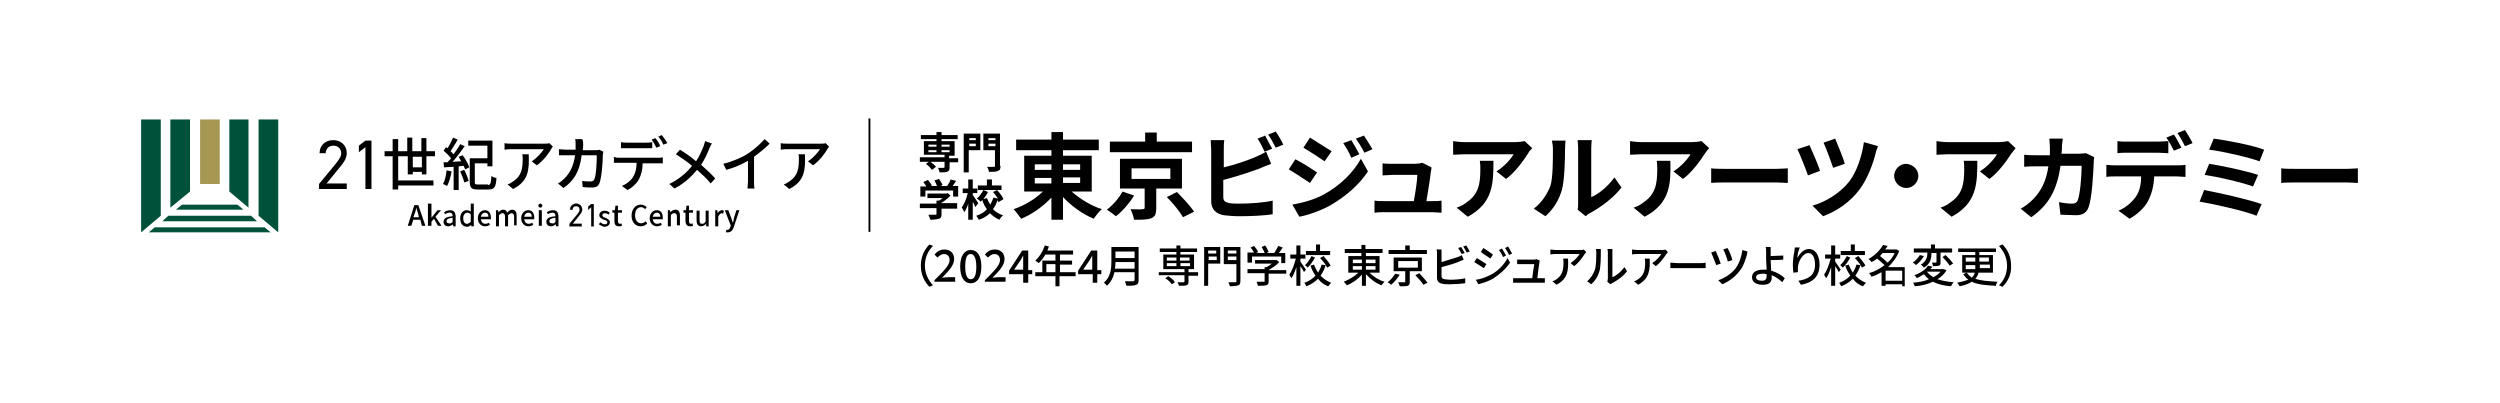<?xml version="1.0" encoding="utf-8"?>
<!-- Generator: Adobe Illustrator 27.0.0, SVG Export Plug-In . SVG Version: 6.00 Build 0)  -->
<svg version="1.1" id="_レイヤー_1" xmlns="http://www.w3.org/2000/svg" xmlns:xlink="http://www.w3.org/1999/xlink" x="0px"
	 y="0px" viewBox="0 0 496 80" style="enable-background:new 0 0 496 80;" xml:space="preserve">
<style type="text/css">
	.st0{clip-path:url(#SVGID_00000160908431379272731000000007330842847159867323_);}
	
		.st1{clip-path:url(#SVGID_00000160908431379272731000000007330842847159867323_);fill:none;stroke:#000000;stroke-width:0.371;stroke-miterlimit:10;}
	
		.st2{clip-path:url(#SVGID_00000160908431379272731000000007330842847159867323_);fill:none;stroke:#000000;stroke-width:4.226952e-02;stroke-miterlimit:10;}
	.st3{clip-path:url(#SVGID_00000160908431379272731000000007330842847159867323_);fill:#005139;}
	.st4{clip-path:url(#SVGID_00000160908431379272731000000007330842847159867323_);fill:#A69753;}
</style>
<g>
	<g>
		<defs>
			<rect id="SVGID_1_" x="19.3" y="15" width="457.3" height="50.1"/>
		</defs>
		<clipPath id="SVGID_00000018940111458270928720000004196202067564963004_">
			<use xlink:href="#SVGID_1_"  style="overflow:visible;"/>
		</clipPath>
		<path style="clip-path:url(#SVGID_00000018940111458270928720000004196202067564963004_);" d="M190.2,32.2h-1.8v1
			c0,0.5-0.1,0.7-0.5,0.9c-0.4,0.1-0.9,0.1-1.5,0.1c0-0.3-0.2-0.6-0.3-0.9c0.5,0,1,0,1.1,0c0.1,0,0.2,0,0.2-0.2v-1h-2.8
			c0.4,0.3,0.9,0.7,1.1,1l-0.8,0.6c-0.2-0.3-0.8-0.9-1.2-1.2l0.6-0.4h-1.8v-0.9h4.9v-0.5h-4.1V28h2.5v-0.4h-3.1v-0.8h3.1v-0.6h1v0.6
			h3.2v0.8h-3.2V28h2.6v2.9h-1.1v0.5h1.8V32.2z M184.2,29.1h1.6v-0.4h-1.6V29.1z M184.2,30.2h1.6v-0.4h-1.6V30.2z M186.8,29.1h1.6
			v-0.4h-1.6V29.1z M188.4,29.8h-1.6v0.4h1.6V29.8z"/>
		<path style="clip-path:url(#SVGID_00000018940111458270928720000004196202067564963004_);" d="M194.5,29.8h-2.3v4.4h-1v-7.7h3.3
			V29.8z M192.3,27.8h1.3v-0.4h-1.3V27.8z M193.6,28.5h-1.3V29h1.3V28.5z M198.5,32.9c0,0.6-0.1,0.9-0.5,1c-0.4,0.2-0.9,0.2-1.8,0.2
			c0-0.3-0.2-0.8-0.4-1c0.5,0,1.2,0,1.4,0c0.2,0,0.2-0.1,0.2-0.2v-3.1h-2.3v-3.3h3.3V32.9z M196.1,27.8h1.4v-0.4h-1.4V27.8z
			 M197.5,28.5h-1.4V29h1.4V28.5z"/>
		<path style="clip-path:url(#SVGID_00000018940111458270928720000004196202067564963004_);" d="M190.1,41.4h-3.3v1.1
			c0,0.5-0.1,0.8-0.5,0.9c-0.4,0.1-0.9,0.2-1.7,0.2c-0.1-0.3-0.3-0.7-0.4-1c0.5,0,1.2,0,1.4,0c0.2,0,0.2,0,0.2-0.2v-1.1h-3.3v-0.9
			h3.3v-0.6h0.5c0.2-0.1,0.5-0.3,0.7-0.5H184v-0.9h3.8l0.2-0.1l0.6,0.5c-0.5,0.5-1.2,1.1-1.9,1.5h3.2V41.4z M183.6,39h-1V37h1.2
			c-0.2-0.3-0.4-0.6-0.6-0.9l0.9-0.4c0.3,0.3,0.6,0.8,0.8,1.1l-0.3,0.1h1.3c-0.1-0.3-0.3-0.7-0.5-1.1l0.9-0.3
			c0.3,0.4,0.6,0.9,0.7,1.2l-0.4,0.2h1.3c0.3-0.4,0.6-0.9,0.7-1.3l1.1,0.3c-0.2,0.3-0.5,0.7-0.7,1h1.1V39h-1v-1.2h-5.5V39z"/>
		<path style="clip-path:url(#SVGID_00000018940111458270928720000004196202067564963004_);" d="M193.5,41.1
			c-0.1-0.3-0.3-0.7-0.5-1.1v3.6h-0.9v-3.2c-0.2,0.7-0.5,1.3-0.8,1.7c-0.1-0.3-0.3-0.7-0.5-0.9c0.5-0.7,1-1.9,1.2-2.9h-1v-0.9h1.1
			v-1.8h0.9v1.8h0.9v0.9H193v0.4c0.2,0.3,0.9,1.3,1.1,1.6L193.5,41.1z M198.1,40.1c-0.1-0.1-0.1-0.2-0.2-0.4
			c-0.2,0.7-0.5,1.3-0.9,1.8c0.5,0.5,1.2,1,2,1.2c-0.2,0.2-0.6,0.6-0.7,0.9c-0.7-0.3-1.4-0.8-1.9-1.3c-0.6,0.6-1.3,1-2.2,1.3
			c-0.1-0.2-0.4-0.6-0.5-0.8c0.9-0.3,1.6-0.7,2.1-1.3c-0.4-0.5-0.7-1.1-0.9-1.8c-0.1,0.1-0.2,0.2-0.4,0.3c-0.1-0.2-0.5-0.5-0.7-0.6
			c0.5-0.4,1-1.1,1.3-1.7l0.9,0.4c-0.2,0.5-0.6,1-0.9,1.4l0.7-0.2c0.2,0.5,0.4,0.9,0.7,1.3c0.2-0.4,0.4-0.9,0.6-1.4l0.9,0.2
			c-0.3-0.4-0.6-0.9-1-1.3l0.8-0.4c0.5,0.5,1.1,1.3,1.3,1.8L198.1,40.1z M198.8,37.7H194v-0.9h1.8v-1.2h1v1.2h1.9V37.7z"/>
		<path style="clip-path:url(#SVGID_00000018940111458270928720000004196202067564963004_);" d="M212.6,38c1.6,1.4,3.8,2.8,6,3.5
			c-0.5,0.4-1.2,1.3-1.6,1.9c-2.2-0.9-4.4-2.5-6.1-4.3v4.5h-2.3v-4.4c-1.7,1.8-3.8,3.3-6,4.2c-0.4-0.5-1-1.4-1.5-1.9
			c2.1-0.7,4.3-2,5.8-3.5h-3.7v-7.1h5.4v-1.1h-7v-2.1h7v-1.5h2.3v1.5h7.1v2.1h-7.1v1.1h5.7V38H212.6z M205.3,33.7h3.3v-1.1h-3.3
			V33.7z M205.3,36.4h3.3v-1.1h-3.3V36.4z M210.9,33.7h3.4v-1.1h-3.4V33.7z M214.3,35.2h-3.4v1.1h3.4V35.2z"/>
		<path style="clip-path:url(#SVGID_00000018940111458270928720000004196202067564963004_);" d="M225,38.8c-0.9,1.5-2.3,3.1-3.6,4.1
			c-0.5-0.4-1.3-1-1.8-1.3c1.2-0.9,2.5-2.4,3.1-3.6L225,38.8z M236.5,30.2h-16.3v-2.1h7v-1.8h2.3v1.8h7V30.2z M229.4,37.4v3.9
			c0,1.1-0.2,1.7-1,2c-0.8,0.3-1.9,0.3-3.4,0.3c-0.1-0.6-0.4-1.5-0.7-2.1c0.9,0,2.1,0.1,2.4,0c0.3,0,0.4-0.1,0.4-0.3v-3.8h-4.9v-5.9
			h12.3v5.9H229.4z M224.5,35.5h7.7v-2.1h-7.7V35.5z M233.5,38.1c1.1,1.1,2.7,2.8,3.4,3.9l-2.2,1.1c-0.6-1.1-2-2.8-3.2-4L233.5,38.1
			z"/>
		<path style="clip-path:url(#SVGID_00000018940111458270928720000004196202067564963004_);" d="M242.8,29.7v3.5
			c2.2-0.5,4.8-1.4,6.4-2.1c0.7-0.3,1.3-0.6,2-1l1,2.4c-0.7,0.3-1.6,0.6-2.2,0.9c-1.9,0.7-4.9,1.7-7.3,2.3v3.4c0,0.8,0.4,1,1.2,1.2
			c0.6,0.1,1.3,0.1,2.1,0.1c1.9,0,4.9-0.2,6.5-0.6v2.7c-1.7,0.3-4.6,0.4-6.6,0.4c-1.2,0-2.3-0.1-3.1-0.2c-1.6-0.3-2.5-1.2-2.5-2.8
			V29.7c0-0.4-0.1-1.4-0.1-1.9h2.7C242.8,28.3,242.8,29.2,242.8,29.7 M252.4,29.5l-1.5,0.6c-0.4-0.8-0.9-1.9-1.4-2.6l1.5-0.6
			C251.4,27.7,252,28.8,252.4,29.5 M254.6,28.7l-1.5,0.6c-0.4-0.8-1-1.9-1.5-2.6l1.5-0.6C253.6,26.8,254.3,28,254.6,28.7"/>
		<path style="clip-path:url(#SVGID_00000018940111458270928720000004196202067564963004_);" d="M261.3,34.2l-1.4,2.1
			c-1.1-0.7-3-2-4.2-2.7l1.3-2C258.4,32.3,260.4,33.6,261.3,34.2 M262.8,38.5c3.2-1.8,5.7-4.3,7.2-7l1.4,2.5
			c-1.7,2.6-4.3,4.9-7.4,6.7c-1.9,1.1-4.6,2-6.2,2.3l-1.4-2.4C258.6,40.2,260.8,39.6,262.8,38.5 M264.2,30l-1.4,2
			c-1-0.7-3-2-4.2-2.7l1.3-2C261.2,28.1,263.2,29.4,264.2,30 M269.7,30.6l-1.6,0.7c-0.5-1.2-1-2-1.6-2.9l1.6-0.6
			C268.5,28.5,269.3,29.8,269.7,30.6 M272.3,29.6l-1.6,0.7c-0.6-1.2-1.1-1.9-1.7-2.8l1.6-0.6C271.1,27.6,271.8,28.8,272.3,29.6"/>
		<path style="clip-path:url(#SVGID_00000018940111458270928720000004196202067564963004_);" d="M283.9,33.9c-0.1,1.1-0.6,4.3-0.9,6
			h1.2c0.5,0,1.3,0,1.8-0.1v2.4c-0.4,0-1.3-0.1-1.8-0.1h-9.7c-0.7,0-1.1,0-1.8,0.1v-2.4c0.5,0.1,1.2,0.1,1.8,0.1h6
			c0.3-1.6,0.7-4.2,0.7-5.2h-5c-0.6,0-1.3,0.1-1.9,0.1v-2.4c0.5,0.1,1.3,0.1,1.8,0.1h4.7c0.4,0,1.1-0.1,1.4-0.2l1.8,0.9
			C284,33.4,284,33.7,283.9,33.9"/>
		<path style="clip-path:url(#SVGID_00000018940111458270928720000004196202067564963004_);" d="M303.2,30.4
			c-0.9,1.4-2.6,3.8-4.4,5.1l-1.9-1.5c1.5-0.9,2.9-2.5,3.4-3.4h-9.7c-0.8,0-1.4,0.1-2.3,0.1V28c0.7,0.1,1.5,0.2,2.3,0.2h10
			c0.5,0,1.5-0.1,1.9-0.2l1.5,1.4C303.7,29.7,303.3,30.1,303.2,30.4 M291.2,43l-2.2-1.8c0.6-0.2,1.3-0.5,1.9-1
			c2.4-1.6,2.8-3.6,2.8-6.6c0-0.6,0-1.1-0.1-1.7h2.7C296.3,36.5,296.2,40.3,291.2,43"/>
		<path style="clip-path:url(#SVGID_00000018940111458270928720000004196202067564963004_);" d="M307.6,36.9
			c0.5-1.6,0.5-5.1,0.5-7.3c0-0.7-0.1-1.2-0.2-1.7h2.7c0,0.1-0.1,0.9-0.1,1.7c0,2.2-0.1,6.1-0.6,8c-0.6,2.1-1.7,3.9-3.3,5.3
			l-2.3-1.5C306,40.1,307,38.4,307.6,36.9 M313.1,40.2V29.4c0-0.8-0.1-1.5-0.1-1.6h2.8c0,0.1-0.1,0.8-0.1,1.6v9.7
			c1.5-0.6,3.3-2.1,4.6-3.9l1.4,2c-1.5,2-4.2,4-6.3,5.1c-0.4,0.2-0.6,0.4-0.8,0.6l-1.6-1.3C313.1,41.2,313.1,40.7,313.1,40.2"/>
		<path style="clip-path:url(#SVGID_00000018940111458270928720000004196202067564963004_);" d="M338.3,30.4
			c-0.9,1.4-2.6,3.8-4.4,5.1l-1.9-1.5c1.5-0.9,2.9-2.5,3.4-3.4h-9.7c-0.8,0-1.4,0.1-2.3,0.1V28c0.7,0.1,1.5,0.2,2.3,0.2h10
			c0.5,0,1.5-0.1,1.9-0.2l1.5,1.4C338.8,29.7,338.5,30.1,338.3,30.4 M326.3,43l-2.2-1.8c0.6-0.2,1.3-0.5,1.9-1
			c2.4-1.6,2.8-3.6,2.8-6.6c0-0.6,0-1.1-0.1-1.7h2.7C331.5,36.5,331.4,40.3,326.3,43"/>
		<path style="clip-path:url(#SVGID_00000018940111458270928720000004196202067564963004_);" d="M342.5,33.5h10
			c0.9,0,1.7-0.1,2.2-0.1v2.9c-0.4,0-1.4-0.1-2.2-0.1h-10c-1.1,0-2.3,0-3,0.1v-2.9C340.2,33.5,341.6,33.5,342.5,33.5"/>
		<path style="clip-path:url(#SVGID_00000018940111458270928720000004196202067564963004_);" d="M361.1,33.9l-2.4,0.9
			c-0.4-1.2-1.6-4.2-2.1-5.2l2.4-0.8C359.5,29.9,360.7,32.6,361.1,33.9 M372.1,30.5c-0.5,2-1.6,5-3.1,7c-1.9,2.6-4.6,4.4-7.3,5.4
			l-2.1-2.1c2.5-0.7,5.4-2.4,7.3-4.8c1.4-1.8,2.5-4.9,2.9-7.8l2.8,0.8C372.4,29.5,372.2,30,372.1,30.5 M366,32.5l-2.3,0.8
			c-0.4-1.2-1.4-3.9-1.9-5l2.3-0.8C364.5,28.5,365.7,31.3,366,32.5"/>
		<path style="clip-path:url(#SVGID_00000018940111458270928720000004196202067564963004_);" d="M380.6,34.9c0,1.3-1.1,2.4-2.4,2.4
			c-1.3,0-2.4-1.1-2.4-2.4c0-1.3,1.1-2.4,2.4-2.4C379.5,32.6,380.6,33.6,380.6,34.9"/>
		<path style="clip-path:url(#SVGID_00000018940111458270928720000004196202067564963004_);" d="M399.1,30.4
			c-0.9,1.4-2.6,3.8-4.4,5.1l-1.9-1.5c1.5-0.9,2.9-2.5,3.4-3.4h-9.7c-0.8,0-1.4,0.1-2.3,0.1V28c0.7,0.1,1.5,0.2,2.3,0.2h10
			c0.5,0,1.5-0.1,1.9-0.2l1.5,1.4C399.7,29.7,399.3,30.1,399.1,30.4 M387.2,43l-2.2-1.8c0.6-0.2,1.3-0.5,1.9-1
			c2.4-1.6,2.8-3.6,2.8-6.6c0-0.6,0-1.1-0.1-1.7h2.7C392.3,36.5,392.2,40.3,387.2,43"/>
		<path style="clip-path:url(#SVGID_00000018940111458270928720000004196202067564963004_);" d="M409.1,28.8c0,0.6,0,1.1-0.1,1.7
			h3.5c0.5,0,0.9-0.1,1.4-0.1l1.6,0.8c-0.1,0.3-0.1,0.8-0.1,1c-0.1,2-0.3,7.2-1.1,9.1c-0.4,0.9-1.1,1.4-2.4,1.4
			c-1.1,0-2.2-0.1-3.1-0.1l-0.3-2.5c0.9,0.2,1.9,0.3,2.6,0.3c0.6,0,0.9-0.2,1.1-0.6c0.5-1.2,0.8-4.9,0.8-6.9h-4.2
			c-0.7,4.9-2.4,7.8-5.8,10.2l-2.1-1.7c0.8-0.4,1.7-1.1,2.4-1.8c1.7-1.7,2.7-3.8,3.1-6.6H404c-0.6,0-1.6,0-2.4,0.1v-2.4
			c0.8,0.1,1.7,0.1,2.4,0.1h2.7c0-0.5,0-1.1,0-1.6c0-0.4-0.1-1.3-0.1-1.7h2.7C409.2,27.5,409.2,28.3,409.1,28.8"/>
		<path style="clip-path:url(#SVGID_00000018940111458270928720000004196202067564963004_);" d="M419.8,32.8h12.1
			c0.4,0,1.2,0,1.7-0.1v2.4c-0.5,0-1.2-0.1-1.7-0.1h-4.5c-0.1,1.9-0.5,3.5-1.2,4.8c-0.6,1.3-2.1,2.7-3.7,3.6l-2.2-1.6
			c1.3-0.5,2.6-1.6,3.4-2.7c0.8-1.1,1.1-2.5,1.1-4.1h-5.1c-0.5,0-1.3,0-1.8,0.1v-2.4C418.6,32.8,419.2,32.8,419.8,32.8 M422.1,28.1
			h6.1c0.6,0,1.4-0.1,2-0.1v2.4c-0.6,0-1.4-0.1-2-0.1h-6.1c-0.6,0-1.4,0-2,0.1V28C420.8,28.1,421.5,28.1,422.1,28.1 M432.8,29.3
			l-1.5,0.6c-0.4-0.8-1-1.9-1.5-2.6l1.5-0.6C431.8,27.4,432.4,28.6,432.8,29.3 M435,28.4l-1.5,0.6c-0.4-0.8-1-1.9-1.5-2.6l1.5-0.6
			C434,26.6,434.7,27.7,435,28.4"/>
		<path style="clip-path:url(#SVGID_00000018940111458270928720000004196202067564963004_);" d="M448.7,40.5l-1,2.3
			c-2.5-1-8.4-2.3-11.3-2.8l0.9-2.3C440.5,38.3,446.2,39.6,448.7,40.5 M448,34.7L447,37c-2.1-0.8-6.9-1.9-9.6-2.3l0.9-2.2
			C440.9,32.9,445.6,33.9,448,34.7 M449.2,29.7l-0.9,2.3c-2.2-0.8-7.4-2-10-2.3l0.9-2.2C441.5,27.8,446.9,28.8,449.2,29.7"/>
		<path style="clip-path:url(#SVGID_00000018940111458270928720000004196202067564963004_);" d="M455.6,33.5h10
			c0.9,0,1.7-0.1,2.2-0.1v2.9c-0.4,0-1.4-0.1-2.2-0.1h-10c-1.1,0-2.3,0-3,0.1v-2.9C453.2,33.5,454.6,33.5,455.6,33.5"/>
		
			<line style="clip-path:url(#SVGID_00000018940111458270928720000004196202067564963004_);fill:none;stroke:#000000;stroke-width:0.371;stroke-miterlimit:10;" x1="172.5" y1="23.5" x2="172.5" y2="46"/>
		<path style="clip-path:url(#SVGID_00000018940111458270928720000004196202067564963004_);" d="M68.9,37.5h-5.6v-1l3.3-4
			c0.6-0.8,1.1-1.4,1.1-2.1c0-1-0.8-1.5-1.5-1.5c-0.9,0-1.5,0.5-1.6,1.5h-1.2c0-1.6,1.2-2.6,2.7-2.6c1.5,0,2.7,1,2.7,2.6
			c0,1.1-0.8,2.1-1.4,2.8l-2.6,3.2h4V37.5z"/>
		<polygon style="clip-path:url(#SVGID_00000018940111458270928720000004196202067564963004_);" points="73.7,37.5 72.5,37.5 
			72.5,29.2 71.2,30.2 71.2,28.9 72.5,27.9 73.7,27.9 		"/>
		<path style="clip-path:url(#SVGID_00000018940111458270928720000004196202067564963004_);" d="M83.7,34.6v-0.5h-1.8v0.5h-1v-3.6
			H79v4.8h7v1h-7v0.8h-1.1v-6.6h-1.6v-1h1.6v-2.4H79v2.4h1.8v-2.7h1v2.7h1.8v-2.6h1v2.6h1.7v1h-1.7v3.6H83.7z M83.7,31.1h-1.8v2.1
			h1.8V31.1z"/>
		<path style="clip-path:url(#SVGID_00000018940111458270928720000004196202067564963004_);" d="M89.6,34c-0.2,1.1-0.5,2.2-0.9,2.9
			c-0.2-0.1-0.6-0.3-0.8-0.4c0.4-0.7,0.6-1.7,0.7-2.7L89.6,34z M91.8,30.8c0.5,0.7,1.1,1.7,1.3,2.4l-0.8,0.4
			c-0.1-0.2-0.2-0.4-0.3-0.7L91,33v4.7h-1v-4.6c-0.7,0-1.4,0.1-1.9,0.1L88,32.2l0.8,0c0.2-0.3,0.5-0.5,0.7-0.8
			c-0.4-0.5-0.9-1-1.5-1.5l0.5-0.7c0.1,0.1,0.2,0.1,0.3,0.2c0.4-0.6,0.8-1.5,1.1-2.1l0.9,0.4c-0.4,0.8-1,1.6-1.4,2.3
			c0.2,0.2,0.4,0.4,0.6,0.6c0.5-0.7,1-1.4,1.3-2l0.9,0.4c-0.7,1-1.6,2.2-2.4,3.1l1.7-0.1c-0.2-0.3-0.3-0.6-0.5-0.9L91.8,30.8z
			 M92.1,33.7c0.4,0.7,0.7,1.6,0.9,2.2l-0.9,0.3c-0.1-0.6-0.5-1.5-0.8-2.2L92.1,33.7z M96.8,36.7c0.5,0,0.6-0.3,0.7-1.8
			c0.2,0.2,0.7,0.4,1,0.4c-0.1,1.8-0.4,2.3-1.6,2.3h-2.1c-1.2,0-1.6-0.3-1.6-1.5v-4.7h3.5v-2.5h-3.8v-1h4.8V33h-1v-0.6h-2.5v3.7
			c0,0.5,0.1,0.5,0.7,0.5H96.8z"/>
		<path style="clip-path:url(#SVGID_00000018940111458270928720000004196202067564963004_);" d="M109.4,29.5
			c-0.5,0.9-1.6,2.4-2.9,3.3l-1-0.8c1-0.6,2-1.8,2.4-2.4h-6.4c-0.5,0-0.9,0-1.4,0.1v-1.3c0.4,0.1,0.9,0.1,1.4,0.1h6.5
			c0.3,0,0.8,0,1-0.1l0.7,0.7C109.6,29.1,109.5,29.4,109.4,29.5 M101.8,37.5l-1.1-0.9c0.3-0.1,0.7-0.3,1.1-0.6
			c1.7-1.1,1.9-2.6,1.9-4.5c0-0.3,0-0.6-0.1-0.9h1.3C105,33.7,104.9,35.9,101.8,37.5"/>
		<path style="clip-path:url(#SVGID_00000018940111458270928720000004196202067564963004_);" d="M115.7,28.6c0,0.4,0,0.8-0.1,1.2
			h2.5c0.3,0,0.6,0,0.8-0.1l0.8,0.4c0,0.2-0.1,0.5-0.1,0.6c0,1.2-0.2,4.6-0.7,5.7c-0.2,0.5-0.6,0.8-1.4,0.8c-0.6,0-1.3,0-1.9-0.1
			l-0.1-1.2c0.6,0.1,1.2,0.1,1.7,0.1c0.4,0,0.5-0.1,0.7-0.4c0.4-0.8,0.5-3.5,0.5-4.8h-3c-0.4,3.3-1.6,5.1-3.6,6.5l-1.1-0.9
			c0.4-0.2,0.9-0.6,1.3-1c1.1-1.1,1.8-2.5,2.1-4.6h-1.8c-0.4,0-1,0-1.4,0v-1.2c0.4,0,1,0.1,1.4,0.1h1.9c0-0.4,0-0.7,0-1.1
			c0-0.3,0-0.7-0.1-1h1.4C115.7,27.9,115.7,28.3,115.7,28.6"/>
		<path style="clip-path:url(#SVGID_00000018940111458270928720000004196202067564963004_);" d="M122.9,31.3h7.6c0.2,0,0.7,0,1-0.1
			v1.2c-0.3,0-0.7,0-1,0h-3c0,1.3-0.3,2.3-0.7,3.1c-0.4,0.8-1.3,1.7-2.3,2.2l-1.1-0.8c0.9-0.4,1.7-1,2.2-1.8
			c0.5-0.8,0.7-1.7,0.7-2.8h-3.4c-0.4,0-0.7,0-1.1,0v-1.2C122.2,31.3,122.5,31.3,122.9,31.3 M124.3,28.3h3.9c0.4,0,0.8,0,1.2-0.1
			v1.2c-0.4,0-0.8,0-1.2,0h-3.9c-0.4,0-0.8,0-1.1,0v-1.2C123.6,28.3,123.9,28.3,124.3,28.3 M131,29l-0.8,0.3
			c-0.2-0.5-0.6-1.2-0.9-1.6l0.7-0.3C130.4,27.8,130.8,28.5,131,29 M132.4,28.4l-0.8,0.3c-0.2-0.5-0.6-1.2-1-1.6l0.7-0.3
			C131.7,27.3,132.2,28,132.4,28.4"/>
		<path style="clip-path:url(#SVGID_00000018940111458270928720000004196202067564963004_);" d="M140.8,29.3c-0.4,1-0.9,2.2-1.7,3.4
			c1,0.9,2,1.8,2.8,2.7l-0.9,1c-0.8-1-1.7-1.8-2.7-2.7c-1.1,1.3-2.5,2.7-4.5,3.7l-1-0.9c2-1,3.4-2.2,4.5-3.6
			c-0.8-0.7-2.1-1.6-3.2-2.3l0.8-0.9c1,0.6,2.3,1.5,3.2,2.3c0.7-1,1.1-2.1,1.5-3c0.1-0.3,0.2-0.7,0.3-1l1.4,0.5
			C141.1,28.6,140.9,29.1,140.8,29.3"/>
		<path style="clip-path:url(#SVGID_00000018940111458270928720000004196202067564963004_);" d="M148.5,30.4
			c1.2-0.8,2.4-1.9,3.2-2.8l1,0.9c-0.9,0.9-2,1.8-3.1,2.6V36c0,0.5,0,1.1,0.1,1.4h-1.4c0-0.3,0.1-0.9,0.1-1.4v-4.1
			c-1.2,0.7-2.8,1.4-4.3,1.8l-0.6-1.2C145.5,32,147.3,31.2,148.5,30.4"/>
		<path style="clip-path:url(#SVGID_00000018940111458270928720000004196202067564963004_);" d="M164.2,29.5
			c-0.5,0.9-1.6,2.4-2.9,3.3l-1-0.8c1-0.6,2-1.8,2.4-2.4h-6.4c-0.5,0-0.9,0-1.4,0.1v-1.3c0.4,0.1,0.9,0.1,1.4,0.1h6.5
			c0.3,0,0.8,0,1-0.1l0.7,0.7C164.4,29.1,164.3,29.4,164.2,29.5 M156.6,37.5l-1.1-0.9c0.3-0.1,0.7-0.3,1.1-0.6
			c1.7-1.1,1.9-2.6,1.9-4.5c0-0.3,0-0.6-0.1-0.9h1.3C159.8,33.7,159.7,35.9,156.6,37.5"/>
		<path style="clip-path:url(#SVGID_00000018940111458270928720000004196202067564963004_);" d="M82.2,40.7H83l1.4,4.1h-0.7
			l-0.3-1.2h-1.4l-0.4,1.2h-0.7L82.2,40.7z M82,43.1h1.1L83,42.6c-0.1-0.5-0.3-0.9-0.4-1.4h0c-0.1,0.5-0.2,0.9-0.4,1.4L82,43.1z"/>
		<polygon style="clip-path:url(#SVGID_00000018940111458270928720000004196202067564963004_);" points="84.9,40.4 85.6,40.4 
			85.6,43.2 85.6,43.2 86.8,41.7 87.5,41.7 86.4,43 87.6,44.8 86.9,44.8 86.1,43.4 85.6,44 85.6,44.8 84.9,44.8 		"/>
		<path style="clip-path:url(#SVGID_00000018940111458270928720000004196202067564963004_);" d="M88,44c0-0.7,0.6-1,1.8-1.1
			c0-0.4-0.1-0.7-0.6-0.7c-0.3,0-0.6,0.1-0.9,0.3l-0.2-0.4c0.3-0.2,0.7-0.4,1.2-0.4c0.8,0,1.1,0.5,1.1,1.3v1.9h-0.5l0-0.4h0
			c-0.3,0.2-0.6,0.4-1,0.4C88.4,44.9,88,44.6,88,44 M89.8,44v-0.8c-0.9,0.1-1.2,0.3-1.2,0.7c0,0.3,0.2,0.4,0.5,0.4
			C89.3,44.4,89.6,44.3,89.8,44"/>
		<path style="clip-path:url(#SVGID_00000018940111458270928720000004196202067564963004_);" d="M91.3,43.3c0-1,0.6-1.6,1.3-1.6
			c0.3,0,0.6,0.1,0.8,0.3l0-0.5v-1.1H94v4.5h-0.5l0-0.3h0c-0.2,0.2-0.5,0.4-0.9,0.4C91.7,44.9,91.3,44.3,91.3,43.3 M93.4,44v-1.5
			c-0.2-0.2-0.4-0.3-0.7-0.3c-0.4,0-0.8,0.4-0.8,1.1c0,0.7,0.3,1.1,0.7,1.1C92.9,44.4,93.1,44.3,93.4,44"/>
		<path style="clip-path:url(#SVGID_00000018940111458270928720000004196202067564963004_);" d="M94.8,43.3c0-1,0.7-1.6,1.4-1.6
			c0.8,0,1.2,0.6,1.2,1.5c0,0.1,0,0.3,0,0.3h-2c0.1,0.6,0.4,0.9,0.9,0.9c0.3,0,0.5-0.1,0.7-0.2l0.2,0.4c-0.3,0.2-0.6,0.3-1,0.3
			C95.5,44.9,94.8,44.3,94.8,43.3 M96.9,43c0-0.5-0.2-0.8-0.7-0.8c-0.4,0-0.7,0.3-0.8,0.8H96.9z"/>
		<path style="clip-path:url(#SVGID_00000018940111458270928720000004196202067564963004_);" d="M98.3,41.7h0.5l0.1,0.4h0
			c0.3-0.3,0.6-0.5,0.9-0.5c0.5,0,0.7,0.2,0.8,0.6c0.3-0.3,0.6-0.6,1-0.6c0.6,0,0.9,0.4,0.9,1.2v1.9H102V43c0-0.5-0.2-0.7-0.5-0.7
			c-0.2,0-0.4,0.1-0.7,0.4v2.2h-0.6V43c0-0.5-0.2-0.7-0.5-0.7c-0.2,0-0.4,0.1-0.7,0.4v2.2h-0.6V41.7z"/>
		<path style="clip-path:url(#SVGID_00000018940111458270928720000004196202067564963004_);" d="M103.4,43.3c0-1,0.7-1.6,1.4-1.6
			c0.8,0,1.2,0.6,1.2,1.5c0,0.1,0,0.3,0,0.3h-2c0.1,0.6,0.4,0.9,0.9,0.9c0.3,0,0.5-0.1,0.7-0.2l0.2,0.4c-0.3,0.2-0.6,0.3-1,0.3
			C104.1,44.9,103.4,44.3,103.4,43.3 M105.5,43c0-0.5-0.2-0.8-0.7-0.8c-0.4,0-0.7,0.3-0.8,0.8H105.5z"/>
		<path style="clip-path:url(#SVGID_00000018940111458270928720000004196202067564963004_);" d="M106.8,40.8c0-0.2,0.2-0.4,0.4-0.4
			c0.2,0,0.4,0.2,0.4,0.4c0,0.2-0.2,0.4-0.4,0.4C107,41.2,106.8,41,106.8,40.8 M106.9,41.7h0.6v3.1h-0.6V41.7z"/>
		<path style="clip-path:url(#SVGID_00000018940111458270928720000004196202067564963004_);" d="M108.4,44c0-0.7,0.6-1,1.8-1.1
			c0-0.4-0.1-0.7-0.6-0.7c-0.3,0-0.6,0.1-0.9,0.3l-0.2-0.4c0.3-0.2,0.7-0.4,1.2-0.4c0.8,0,1.1,0.5,1.1,1.3v1.9h-0.5l0-0.4h0
			c-0.3,0.2-0.6,0.4-1,0.4C108.8,44.9,108.4,44.6,108.4,44 M110.2,44v-0.8c-0.9,0.1-1.2,0.3-1.2,0.7c0,0.3,0.2,0.4,0.5,0.4
			C109.8,44.4,110,44.3,110.2,44"/>
		<path style="clip-path:url(#SVGID_00000018940111458270928720000004196202067564963004_);" d="M115.5,44.9H113v-0.5l1.5-1.8
			c0.3-0.4,0.5-0.6,0.5-1c0-0.5-0.3-0.7-0.7-0.7c-0.4,0-0.7,0.2-0.7,0.7h-0.5c0-0.7,0.6-1.2,1.2-1.2c0.7,0,1.2,0.5,1.2,1.2
			c0,0.5-0.4,0.9-0.7,1.3l-1.2,1.5h1.8V44.9z"/>
		
			<path style="clip-path:url(#SVGID_00000018940111458270928720000004196202067564963004_);fill:none;stroke:#000000;stroke-width:4.226952e-02;stroke-miterlimit:10;" d="
			M115.5,44.9H113v-0.5l1.5-1.8c0.3-0.4,0.5-0.6,0.5-1c0-0.5-0.3-0.7-0.7-0.7c-0.4,0-0.7,0.2-0.7,0.7h-0.5c0-0.7,0.6-1.2,1.2-1.2
			c0.7,0,1.2,0.5,1.2,1.2c0,0.5-0.4,0.9-0.7,1.3l-1.2,1.5h1.8V44.9z"/>
		<polygon style="clip-path:url(#SVGID_00000018940111458270928720000004196202067564963004_);" points="117.8,44.9 117.3,44.9 
			117.3,41.1 116.7,41.6 116.7,41 117.3,40.5 117.8,40.5 		"/>
		
			<polygon style="clip-path:url(#SVGID_00000018940111458270928720000004196202067564963004_);fill:none;stroke:#000000;stroke-width:4.226952e-02;stroke-miterlimit:10;" points="
			117.8,44.9 117.3,44.9 117.3,41.1 116.7,41.6 116.7,41 117.3,40.5 117.8,40.5 		"/>
		<path style="clip-path:url(#SVGID_00000018940111458270928720000004196202067564963004_);" d="M118.8,44.5l0.3-0.4
			c0.3,0.2,0.5,0.4,0.9,0.4c0.4,0,0.5-0.2,0.5-0.4c0-0.3-0.3-0.4-0.7-0.5c-0.4-0.2-0.9-0.4-0.9-0.9c0-0.5,0.4-0.9,1.1-0.9
			c0.4,0,0.7,0.2,1,0.4l-0.3,0.4c-0.2-0.2-0.4-0.3-0.7-0.3c-0.3,0-0.5,0.2-0.5,0.4c0,0.3,0.3,0.4,0.6,0.5c0.4,0.2,0.9,0.4,0.9,0.9
			c0,0.5-0.4,0.9-1.2,0.9C119.5,44.9,119.1,44.7,118.8,44.5"/>
		<path style="clip-path:url(#SVGID_00000018940111458270928720000004196202067564963004_);" d="M121.9,43.8v-1.6h-0.4v-0.5l0.5,0
			l0.1-0.9h0.5v0.9h0.8v0.5h-0.8v1.6c0,0.4,0.1,0.6,0.4,0.6c0.1,0,0.2,0,0.3-0.1l0.1,0.5c-0.2,0.1-0.4,0.1-0.6,0.1
			C122.1,44.9,121.9,44.5,121.9,43.8"/>
		<path style="clip-path:url(#SVGID_00000018940111458270928720000004196202067564963004_);" d="M125.3,42.8c0-1.3,0.8-2.2,1.8-2.2
			c0.5,0,0.9,0.2,1.2,0.5l-0.3,0.4c-0.2-0.2-0.5-0.4-0.8-0.4c-0.7,0-1.2,0.6-1.2,1.6c0,1,0.5,1.6,1.2,1.6c0.4,0,0.7-0.2,0.9-0.4
			l0.3,0.4c-0.3,0.4-0.7,0.6-1.3,0.6C126.1,44.9,125.3,44.1,125.3,42.8"/>
		<path style="clip-path:url(#SVGID_00000018940111458270928720000004196202067564963004_);" d="M128.9,43.3c0-1,0.7-1.6,1.4-1.6
			c0.8,0,1.2,0.6,1.2,1.5c0,0.1,0,0.3,0,0.3h-2c0.1,0.6,0.4,0.9,0.9,0.9c0.3,0,0.5-0.1,0.7-0.2l0.2,0.4c-0.3,0.2-0.6,0.3-1,0.3
			C129.6,44.9,128.9,44.3,128.9,43.3 M131,43c0-0.5-0.2-0.8-0.7-0.8c-0.4,0-0.7,0.3-0.8,0.8H131z"/>
		<path style="clip-path:url(#SVGID_00000018940111458270928720000004196202067564963004_);" d="M132.4,41.7h0.5l0.1,0.4h0
			c0.3-0.3,0.6-0.5,1-0.5c0.6,0,0.9,0.4,0.9,1.2v1.9h-0.6V43c0-0.5-0.2-0.7-0.5-0.7c-0.3,0-0.5,0.1-0.7,0.4v2.2h-0.6V41.7z"/>
		<path style="clip-path:url(#SVGID_00000018940111458270928720000004196202067564963004_);" d="M136,43.8v-1.6h-0.4v-0.5l0.5,0
			l0.1-0.9h0.5v0.9h0.8v0.5h-0.8v1.6c0,0.4,0.1,0.6,0.4,0.6c0.1,0,0.2,0,0.3-0.1l0.1,0.5c-0.2,0.1-0.4,0.1-0.6,0.1
			C136.3,44.9,136,44.5,136,43.8"/>
		<path style="clip-path:url(#SVGID_00000018940111458270928720000004196202067564963004_);" d="M138.2,43.7v-1.9h0.6v1.9
			c0,0.5,0.1,0.7,0.5,0.7c0.3,0,0.5-0.1,0.7-0.5v-2.1h0.6v3.1h-0.5l0-0.5h0c-0.3,0.3-0.6,0.5-1,0.5
			C138.5,44.9,138.2,44.5,138.2,43.7"/>
		<path style="clip-path:url(#SVGID_00000018940111458270928720000004196202067564963004_);" d="M141.8,41.7h0.5l0.1,0.6h0
			c0.2-0.4,0.5-0.6,0.9-0.6c0.1,0,0.2,0,0.3,0.1l-0.1,0.6c-0.1,0-0.2-0.1-0.3-0.1c-0.2,0-0.5,0.2-0.7,0.7v1.9h-0.6V41.7z"/>
		<path style="clip-path:url(#SVGID_00000018940111458270928720000004196202067564963004_);" d="M144,46.1l0.1-0.5
			c0.1,0,0.1,0,0.2,0c0.3,0,0.5-0.2,0.6-0.6l0.1-0.2l-1.2-3.1h0.7l0.6,1.6c0.1,0.3,0.2,0.6,0.3,0.9h0c0.1-0.3,0.2-0.6,0.2-0.9
			l0.5-1.6h0.6l-1.1,3.3c-0.2,0.7-0.6,1.1-1.2,1.1C144.3,46.1,144.2,46.1,144,46.1"/>
		<polygon style="clip-path:url(#SVGID_00000018940111458270928720000004196202067564963004_);fill:#005139;" points="30.7,45.1 
			29.5,46.1 53.7,46.1 52.5,45.1 		"/>
		<polygon style="clip-path:url(#SVGID_00000018940111458270928720000004196202067564963004_);fill:#005139;" points="49.8,42.8 
			33.4,42.8 32.2,43.9 51,43.9 		"/>
		<polygon style="clip-path:url(#SVGID_00000018940111458270928720000004196202067564963004_);fill:#005139;" points="47.1,40.6 
			36.1,40.6 34.9,41.6 48.3,41.6 		"/>
		<polygon style="clip-path:url(#SVGID_00000018940111458270928720000004196202067564963004_);fill:#005139;" points="31.9,42.8 
			31.9,23.7 28,23.7 28,46.1 		"/>
		<polygon style="clip-path:url(#SVGID_00000018940111458270928720000004196202067564963004_);fill:#005139;" points="51.3,42.8 
			51.3,23.7 55.2,23.7 55.2,46.1 		"/>
		<polygon style="clip-path:url(#SVGID_00000018940111458270928720000004196202067564963004_);fill:#005139;" points="37.7,38 
			37.7,23.7 33.8,23.7 33.8,41.2 		"/>
		
			<rect x="39.7" y="23.7" style="clip-path:url(#SVGID_00000018940111458270928720000004196202067564963004_);fill:#A69753;" width="3.9" height="12.8"/>
		<polygon style="clip-path:url(#SVGID_00000018940111458270928720000004196202067564963004_);fill:#005139;" points="49.3,41.2 
			49.3,23.7 45.5,23.7 45.5,38 		"/>
		<path style="clip-path:url(#SVGID_00000018940111458270928720000004196202067564963004_);" d="M184.4,48.5l0.7,0.3
			c-1,1-1.6,2.3-1.6,3.9c0,1.6,0.7,2.9,1.6,3.9l-0.7,0.3c-1-1-1.7-2.4-1.7-4.2C182.7,50.9,183.4,49.5,184.4,48.5"/>
		<path style="clip-path:url(#SVGID_00000018940111458270928720000004196202067564963004_);" d="M185.5,55.5
			c1.8-1.8,2.9-2.9,2.9-3.9c0-0.7-0.4-1.2-1.1-1.2c-0.5,0-0.9,0.3-1.3,0.7l-0.6-0.6c0.5-0.6,1.1-1,2-1c1.2,0,1.9,0.8,1.9,1.9
			c0,1.2-1,2.3-2.4,3.7c0.3,0,0.7-0.1,1-0.1h1.6v0.9h-4.1V55.5z"/>
		<path style="clip-path:url(#SVGID_00000018940111458270928720000004196202067564963004_);" d="M190.5,52.9c0-2.1,0.8-3.3,2.1-3.3
			c1.3,0,2.1,1.1,2.1,3.3c0,2.1-0.8,3.3-2.1,3.3C191.3,56.2,190.5,55,190.5,52.9 M193.7,52.9c0-1.8-0.5-2.5-1.1-2.5
			c-0.7,0-1.1,0.6-1.1,2.5s0.5,2.5,1.1,2.5C193.3,55.4,193.7,54.7,193.7,52.9"/>
		<path style="clip-path:url(#SVGID_00000018940111458270928720000004196202067564963004_);" d="M195.5,55.5
			c1.8-1.8,2.9-2.9,2.9-3.9c0-0.7-0.4-1.2-1.1-1.2c-0.5,0-0.9,0.3-1.3,0.7l-0.6-0.6c0.5-0.6,1.1-1,2-1c1.2,0,1.9,0.8,1.9,1.9
			c0,1.2-1,2.3-2.4,3.7c0.3,0,0.7-0.1,1-0.1h1.6v0.9h-4.1V55.5z"/>
		<path style="clip-path:url(#SVGID_00000018940111458270928720000004196202067564963004_);" d="M203,54.4h-2.8v-0.7l2.6-4h1.2v3.9
			h0.8v0.8H204v1.7H203V54.4z M203,53.6V52c0-0.4,0-0.9,0-1.3h0c-0.2,0.3-0.3,0.6-0.5,0.9l-1.3,1.9H203z"/>
		<path style="clip-path:url(#SVGID_00000018940111458270928720000004196202067564963004_);" d="M213.3,54.8h-3.1v2h-0.8v-2h-4V54
			h1.4v-2.3h2.6v-1.2h-2c-0.4,0.7-0.8,1.2-1.3,1.7c-0.2-0.1-0.5-0.4-0.7-0.5c0.8-0.7,1.5-1.8,1.9-3l0.8,0.2
			c-0.1,0.3-0.2,0.6-0.3,0.8h5.1v0.8h-2.6v1.2h2.4v0.8h-2.4V54h3.1V54.8z M209.4,52.4h-1.8V54h1.8V52.4z"/>
		<path style="clip-path:url(#SVGID_00000018940111458270928720000004196202067564963004_);" d="M216.7,54.4h-2.8v-0.7l2.6-4h1.2
			v3.9h0.8v0.8h-0.8v1.7h-0.9V54.4z M216.7,53.6V52c0-0.4,0-0.9,0-1.3h0c-0.2,0.3-0.3,0.6-0.5,0.9l-1.3,1.9H216.7z"/>
		<path style="clip-path:url(#SVGID_00000018940111458270928720000004196202067564963004_);" d="M225.9,55.6c0,0.5-0.1,0.8-0.5,0.9
			c-0.4,0.2-1,0.2-1.9,0.2c-0.1-0.2-0.2-0.6-0.3-0.9c0.7,0,1.4,0,1.6,0c0.2,0,0.3-0.1,0.3-0.3v-1.5h-4c-0.2,1-0.7,2-1.5,2.7
			c-0.1-0.2-0.4-0.5-0.6-0.6c1.4-1.2,1.5-2.9,1.5-4.3v-2.8h5.4V55.6z M225.1,53.3V52h-3.8c0,0.4,0,0.8-0.1,1.3H225.1z M221.3,51.2
			h3.8v-1.3h-3.8V51.2z"/>
		<path style="clip-path:url(#SVGID_00000018940111458270928720000004196202067564963004_);" d="M237.7,54.7h-1.9v1.2
			c0,0.4-0.1,0.6-0.4,0.7c-0.3,0.1-0.8,0.1-1.5,0.1c0-0.2-0.2-0.5-0.3-0.7c0.5,0,1.1,0,1.2,0c0.1,0,0.2,0,0.2-0.2v-1.2h-5.1V54h5.1
			v-0.6h-4.2v-2.9h2.6V50h-3.3v-0.7h3.3v-0.6h0.8v0.6h3.3V50h-3.3v0.5h2.7v2.9h-1.1V54h1.9V54.7z M232.5,56.4
			c-0.3-0.4-0.8-0.9-1.3-1.2l0.6-0.4c0.5,0.3,1.1,0.8,1.3,1.2L232.5,56.4z M231.5,51.7h1.9v-0.6h-1.9V51.7z M231.5,52.8h1.9v-0.6
			h-1.9V52.8z M234.1,51.7h1.9v-0.6h-1.9V51.7z M236.1,52.2h-1.9v0.6h1.9V52.2z"/>
		<path style="clip-path:url(#SVGID_00000018940111458270928720000004196202067564963004_);" d="M242.1,52.3h-2.4v4.4h-0.8V49h3.2
			V52.3z M239.7,50.3h1.6v-0.6h-1.6V50.3z M241.4,50.9h-1.6v0.7h1.6V50.9z M246.1,55.7c0,0.5-0.1,0.8-0.4,0.9
			c-0.3,0.1-0.9,0.2-1.7,0.2c0-0.2-0.2-0.6-0.3-0.8c0.6,0,1.2,0,1.4,0c0.2,0,0.2-0.1,0.2-0.2v-3.4h-2.5V49h3.3V55.7z M243.6,50.3
			h1.7v-0.6h-1.7V50.3z M245.3,50.9h-1.7v0.7h1.7V50.9z"/>
		<path style="clip-path:url(#SVGID_00000018940111458270928720000004196202067564963004_);" d="M255.1,54.3h-3.4v1.5
			c0,0.5-0.1,0.7-0.5,0.8c-0.4,0.1-0.9,0.1-1.6,0.1c-0.1-0.2-0.2-0.6-0.3-0.8c0.6,0,1.2,0,1.4,0c0.2,0,0.2,0,0.2-0.2v-1.5h-3.4v-0.8
			h3.4V53h0.4c0.3-0.2,0.7-0.4,1-0.7h-3.3v-0.7h4.1l0.2,0l0.5,0.4c-0.5,0.6-1.3,1.1-2,1.5v0.1h3.4V54.3z M248.3,52.1h-0.8v-2h1.3
			c-0.2-0.3-0.4-0.7-0.7-1l0.7-0.3c0.3,0.4,0.7,0.8,0.8,1.2l-0.3,0.2h1.6c-0.1-0.4-0.4-0.8-0.6-1.2l0.7-0.3c0.3,0.4,0.6,1,0.7,1.3
			l-0.4,0.2h1.5c0.3-0.4,0.6-1,0.8-1.4l0.9,0.3c-0.3,0.4-0.5,0.8-0.8,1.1h1.3v2h-0.8v-1.3h-5.8V52.1z"/>
		<path style="clip-path:url(#SVGID_00000018940111458270928720000004196202067564963004_);" d="M258.7,54c-0.1-0.3-0.4-0.8-0.7-1.2
			v3.9h-0.8V53c-0.3,0.9-0.6,1.7-1,2.2c-0.1-0.2-0.3-0.5-0.4-0.7c0.5-0.7,1-2,1.3-3.2H256v-0.8h1.2v-1.8h0.8v1.8h1v0.8h-1v0.6
			c0.2,0.3,1,1.4,1.1,1.6L258.7,54z M263,52.6c-0.2,0.8-0.6,1.5-1,2.1c0.6,0.6,1.3,1.1,2.1,1.4c-0.2,0.2-0.4,0.5-0.6,0.7
			c-0.8-0.3-1.5-0.8-2-1.5c-0.6,0.6-1.3,1.1-2.3,1.5c-0.1-0.2-0.3-0.5-0.4-0.7c0.9-0.3,1.6-0.8,2.2-1.4c-0.4-0.6-0.8-1.3-1-2
			l0.7-0.2c0.2,0.6,0.5,1.1,0.8,1.6c0.3-0.5,0.6-1.1,0.7-1.6L263,52.6z M260.9,51.1c-0.4,0.7-0.9,1.5-1.5,2
			c-0.1-0.2-0.4-0.4-0.5-0.5c0.5-0.4,1-1.2,1.3-1.8L260.9,51.1z M263.9,50.6h-4.8v-0.8h2v-1.3h0.8v1.3h2V50.6z M262.6,50.8
			c0.5,0.6,1.1,1.3,1.4,1.9l-0.7,0.4c-0.2-0.5-0.8-1.3-1.4-1.9L262.6,50.8z"/>
		<path style="clip-path:url(#SVGID_00000018940111458270928720000004196202067564963004_);" d="M271.7,54.1c0.8,0.8,1.9,1.5,3,1.8
			c-0.2,0.2-0.5,0.5-0.6,0.7c-1.1-0.4-2.2-1.2-3.1-2.2v2.3h-0.8v-2.2c-0.8,0.9-1.9,1.7-3,2.1c-0.1-0.2-0.4-0.5-0.6-0.7
			c1-0.4,2.2-1.1,2.9-1.8h-2v-3.3h2.6v-0.6h-3.3v-0.8h3.3v-0.8h0.8v0.8h3.4v0.8H271v0.6h2.7v3.3H271.7z M268.4,52.2h1.8v-0.7h-1.8
			V52.2z M268.4,53.5h1.8v-0.7h-1.8V53.5z M271,52.2h1.9v-0.7H271V52.2z M272.9,52.8H271v0.7h1.9V52.8z"/>
		<path style="clip-path:url(#SVGID_00000018940111458270928720000004196202067564963004_);" d="M277.7,54.5c-0.4,0.7-1.1,1.5-1.7,2
			c-0.2-0.2-0.5-0.4-0.7-0.5c0.6-0.4,1.2-1.2,1.5-1.7L277.7,54.5z M283.1,50.4h-7.6v-0.8h3.3v-0.9h0.9v0.9h3.4V50.4z M279.7,53.8
			v2.1c0,0.4-0.1,0.7-0.4,0.8c-0.3,0.1-0.8,0.1-1.6,0.1c0-0.2-0.2-0.5-0.3-0.8c0.5,0,1.1,0,1.2,0c0.2,0,0.2,0,0.2-0.1v-2.1h-2.3
			v-2.7h5.6v2.7H279.7z M277.4,53.1h3.9v-1.3h-3.9V53.1z M281.6,54.2c0.5,0.6,1.3,1.4,1.6,1.9l-0.8,0.4c-0.3-0.5-1-1.3-1.6-1.9
			L281.6,54.2z"/>
		<path style="clip-path:url(#SVGID_00000018940111458270928720000004196202067564963004_);" d="M286,50.2V52c1-0.3,2.3-0.7,3.2-1
			c0.3-0.1,0.6-0.2,0.8-0.4l0.4,0.9c-0.3,0.1-0.6,0.3-0.9,0.4c-0.9,0.4-2.4,0.8-3.5,1.1v1.8c0,0.4,0.2,0.5,0.6,0.6
			c0.3,0,0.7,0.1,1.1,0.1c0.9,0,2.3-0.1,3-0.3v1c-0.8,0.1-2.1,0.2-3.1,0.2c-0.5,0-1.1,0-1.4-0.1c-0.7-0.1-1.1-0.5-1.1-1.2v-4.8
			c0-0.2,0-0.6-0.1-0.8h1C286,49.6,286,49.9,286,50.2 M290.6,50.2l-0.6,0.2c-0.2-0.4-0.5-0.9-0.7-1.2l0.6-0.2
			C290.1,49.3,290.4,49.9,290.6,50.2 M291.6,49.9l-0.6,0.2c-0.2-0.4-0.5-0.9-0.7-1.2l0.6-0.2C291.1,49,291.4,49.5,291.6,49.9"/>
		<path style="clip-path:url(#SVGID_00000018940111458270928720000004196202067564963004_);" d="M294.9,52.4l-0.5,0.8
			c-0.5-0.3-1.4-0.9-1.9-1.2l0.5-0.8C293.5,51.5,294.5,52.1,294.9,52.4 M295.8,54.5c1.5-0.8,2.6-2,3.3-3.3l0.5,0.9
			c-0.8,1.2-2,2.3-3.4,3.2c-0.9,0.5-2.1,0.9-2.9,1.1l-0.5-0.9C293.8,55.4,294.8,55,295.8,54.5 M296.2,50.5l-0.5,0.8
			c-0.4-0.3-1.4-0.9-1.9-1.3l0.5-0.8C294.8,49.5,295.8,50.2,296.2,50.5 M298.8,50.7l-0.6,0.3c-0.2-0.5-0.5-1-0.8-1.4l0.6-0.3
			C298.2,49.7,298.6,50.3,298.8,50.7 M300,50.3l-0.6,0.3c-0.2-0.5-0.5-0.9-0.8-1.4l0.6-0.3C299.4,49.3,299.8,49.9,300,50.3"/>
		<path style="clip-path:url(#SVGID_00000018940111458270928720000004196202067564963004_);" d="M305.4,52.2c-0.1,0.6-0.3,2.2-0.4,3
			h0.7c0.2,0,0.6,0,0.8,0v0.9c-0.2,0-0.5,0-0.7,0H301c-0.3,0-0.5,0-0.8,0v-0.9c0.2,0,0.5,0,0.8,0h3c0.1-0.8,0.3-2.3,0.4-2.8h-2.6
			c-0.3,0-0.5,0-0.8,0v-0.9c0.2,0,0.5,0,0.8,0h2.5c0.2,0,0.4,0,0.5-0.1l0.7,0.3C305.4,51.9,305.4,52.1,305.4,52.2"/>
		<path style="clip-path:url(#SVGID_00000018940111458270928720000004196202067564963004_);" d="M314.4,50.4
			c-0.4,0.6-1.2,1.8-2.1,2.4l-0.7-0.6c0.8-0.5,1.5-1.3,1.8-1.8h-4.8c-0.3,0-0.7,0-1,0.1v-1c0.3,0,0.7,0.1,1,0.1h4.9
			c0.2,0,0.6,0,0.7-0.1l0.5,0.5C314.6,50.2,314.5,50.3,314.4,50.4 M308.8,56.5l-0.8-0.7c0.3-0.1,0.6-0.2,0.8-0.4
			c1.2-0.8,1.4-1.9,1.4-3.4c0-0.2,0-0.5-0.1-0.7h1C311.2,53.6,311.1,55.3,308.8,56.5"/>
		<path style="clip-path:url(#SVGID_00000018940111458270928720000004196202067564963004_);" d="M316.4,53.6
			c0.3-0.8,0.3-2.5,0.3-3.5c0-0.3,0-0.5-0.1-0.7h1c0,0.1,0,0.4,0,0.7c0,1,0,2.9-0.3,3.8c-0.3,1-0.8,1.8-1.6,2.5l-0.8-0.6
			C315.6,55.2,316.1,54.4,316.4,53.6 M319,55.3v-5.2c0-0.4-0.1-0.7-0.1-0.7h1c0,0.1,0,0.3,0,0.7V55c0.8-0.3,1.7-1.1,2.4-2l0.5,0.8
			c-0.7,1-2,1.9-3,2.4c-0.2,0.1-0.3,0.2-0.3,0.2l-0.6-0.5C318.9,55.7,319,55.5,319,55.3"/>
		<path style="clip-path:url(#SVGID_00000018940111458270928720000004196202067564963004_);" d="M330.6,50.4
			c-0.4,0.6-1.2,1.8-2.1,2.4l-0.7-0.6c0.8-0.5,1.5-1.3,1.8-1.8h-4.8c-0.3,0-0.7,0-1,0.1v-1c0.3,0,0.7,0.1,1,0.1h4.9
			c0.2,0,0.6,0,0.7-0.1l0.5,0.5C330.8,50.2,330.7,50.3,330.6,50.4 M325,56.5l-0.8-0.7c0.3-0.1,0.6-0.2,0.8-0.4
			c1.2-0.8,1.4-1.9,1.4-3.4c0-0.2,0-0.5-0.1-0.7h1C327.4,53.6,327.2,55.3,325,56.5"/>
		<path style="clip-path:url(#SVGID_00000018940111458270928720000004196202067564963004_);" d="M332.7,52.2h4.7c0.4,0,0.8,0,1-0.1
			v1.1c-0.2,0-0.6,0-1,0h-4.7c-0.5,0-1,0-1.3,0v-1.1C331.7,52.1,332.2,52.2,332.7,52.2"/>
		<path style="clip-path:url(#SVGID_00000018940111458270928720000004196202067564963004_);" d="M341.4,52.3l-0.9,0.3
			c-0.2-0.6-0.8-2-1-2.5l0.9-0.3C340.7,50.4,341.2,51.7,341.4,52.3 M346.6,50.5c-0.3,1-0.7,2.4-1.5,3.3c-0.9,1.2-2.2,2.1-3.4,2.6
			l-0.8-0.8c1.2-0.4,2.5-1.2,3.4-2.3c0.7-0.9,1.2-2.3,1.4-3.7l1,0.3C346.7,50.1,346.6,50.3,346.6,50.5 M343.7,51.6l-0.9,0.3
			c-0.1-0.5-0.6-1.9-0.9-2.4l0.8-0.3C343.1,49.7,343.6,51.1,343.7,51.6"/>
		<path style="clip-path:url(#SVGID_00000018940111458270928720000004196202067564963004_);" d="M351.3,50c0,0.2,0,0.5,0,0.8
			c0.7,0,1.8-0.1,2.5-0.1l0,0.8c-0.8,0.1-1.8,0.1-2.5,0.1c0,0.6,0.1,1.4,0.1,2.1c1.1,0.3,2.1,0.9,2.7,1.5l-0.5,0.8
			c-0.5-0.5-1.3-1.1-2.1-1.4c0,0.2,0,0.3,0,0.5c0,0.8-0.4,1.4-1.7,1.4c-1.2,0-2.2-0.4-2.2-1.5c0-0.9,0.7-1.5,2.3-1.5
			c0.2,0,0.4,0,0.6,0c0-0.7-0.1-1.5-0.1-2c0-0.5,0-1.2,0-1.5c0-0.4,0-0.8-0.1-1h1C351.3,49.3,351.3,49.7,351.3,50 M349.6,55.7
			c0.6,0,0.9-0.3,0.9-0.9c0-0.1,0-0.3,0-0.4c-0.3-0.1-0.5-0.1-0.8-0.1c-0.8,0-1.3,0.3-1.3,0.7C348.4,55.5,348.9,55.7,349.6,55.7"/>
		<path style="clip-path:url(#SVGID_00000018940111458270928720000004196202067564963004_);" d="M356.6,51.2
			c0.4-0.8,1.2-1.8,2.3-1.8c1.2,0,2.1,1.2,2.1,3.1c0,2.5-1.5,3.6-3.7,4l-0.5-0.8c1.9-0.3,3.3-1,3.3-3.2c0-1.4-0.5-2.3-1.3-2.3
			c-1.1,0-2,1.6-2.1,2.8c0,0.3,0,0.6,0,1l-0.9,0.1c0-0.3-0.1-0.8-0.1-1.4c0-0.8,0.1-2,0.3-2.8c0-0.3,0.1-0.6,0.1-0.8l1,0
			C356.8,49.6,356.6,50.6,356.6,51.2"/>
		<path style="clip-path:url(#SVGID_00000018940111458270928720000004196202067564963004_);" d="M364.8,54c-0.1-0.3-0.4-0.8-0.7-1.2
			v3.9h-0.8V53c-0.3,0.9-0.6,1.7-1,2.2c-0.1-0.2-0.3-0.5-0.4-0.7c0.5-0.7,1-2,1.3-3.2h-1.1v-0.8h1.2v-1.8h0.8v1.8h1v0.8h-1v0.6
			c0.2,0.3,1,1.4,1.1,1.6L364.8,54z M369.1,52.6c-0.2,0.8-0.6,1.5-1,2.1c0.6,0.6,1.3,1.1,2.1,1.4c-0.2,0.2-0.4,0.5-0.6,0.7
			c-0.8-0.3-1.5-0.8-2-1.5c-0.6,0.6-1.3,1.1-2.3,1.5c-0.1-0.2-0.3-0.5-0.4-0.7c0.9-0.3,1.6-0.8,2.2-1.4c-0.4-0.6-0.8-1.3-1-2
			l0.7-0.2c0.2,0.6,0.5,1.1,0.8,1.6c0.3-0.5,0.6-1.1,0.7-1.6L369.1,52.6z M367.1,51.1c-0.4,0.7-0.9,1.5-1.5,2
			c-0.1-0.2-0.4-0.4-0.5-0.5c0.5-0.4,1-1.2,1.3-1.8L367.1,51.1z M370,50.6h-4.8v-0.8h2v-1.3h0.8v1.3h2V50.6z M368.7,50.8
			c0.5,0.6,1.1,1.3,1.4,1.9l-0.7,0.4c-0.2-0.5-0.8-1.3-1.4-1.9L368.7,50.8z"/>
		<path style="clip-path:url(#SVGID_00000018940111458270928720000004196202067564963004_);" d="M378.2,56.8h-0.8v-0.4h-3.3v0.3
			h-0.8v-2.7c-0.7,0.4-1.3,0.7-2,0.9c-0.1-0.2-0.3-0.6-0.5-0.7c1.1-0.3,2.2-0.9,3.1-1.6c-0.4-0.4-1-0.9-1.5-1.3
			c-0.3,0.3-0.7,0.5-1.1,0.7c-0.1-0.2-0.4-0.5-0.6-0.6c1.4-0.8,2.4-1.9,2.9-2.8l0.9,0.2c-0.1,0.2-0.3,0.5-0.5,0.7h2.2l0.1,0l0.5,0.3
			c-0.5,1.3-1.3,2.3-2.2,3.2h3.3V56.8z M373.5,50.2c-0.2,0.2-0.3,0.4-0.5,0.6c0.5,0.4,1.1,0.9,1.5,1.3c0.6-0.5,1.1-1.2,1.4-1.9
			H373.5z M377.4,53.7h-3.3v2h3.3V53.7z"/>
		<path style="clip-path:url(#SVGID_00000018940111458270928720000004196202067564963004_);" d="M386.2,53.6c-0.4,0.7-1,1.3-1.8,1.8
			c0.9,0.3,2,0.5,3.2,0.6c-0.2,0.2-0.4,0.5-0.5,0.8c-1.4-0.1-2.6-0.4-3.6-0.9c-1.1,0.5-2.3,0.8-3.6,0.9c-0.1-0.2-0.2-0.6-0.4-0.7
			c1.2-0.1,2.3-0.3,3.2-0.7c-0.4-0.3-0.7-0.6-1-1c-0.4,0.3-0.9,0.5-1.4,0.8c-0.1-0.2-0.3-0.5-0.5-0.6c1.4-0.5,2.3-1.2,2.7-1.9
			l0.9,0.2c-0.1,0.2-0.3,0.3-0.4,0.5h2.5l0.1,0L386.2,53.6z M381.7,50.8c-0.4,0.7-1,1.4-1.6,1.8c-0.1-0.2-0.4-0.4-0.6-0.5
			c0.6-0.4,1.1-1,1.4-1.5L381.7,50.8z M383.2,50.2c0,0.9-0.1,2.1-1.5,2.9c-0.1-0.2-0.4-0.4-0.6-0.6c1.2-0.7,1.3-1.7,1.3-2.4h-2.7
			v-0.8h3.4v-0.8h0.8v0.8h3.4v0.8H385V52c0,0.4,0,0.6-0.3,0.7c-0.3,0.1-0.7,0.1-1.2,0.1c0-0.2-0.1-0.5-0.2-0.7c0.4,0,0.7,0,0.8,0
			c0.1,0,0.1,0,0.1-0.1v-1.8L383.2,50.2L383.2,50.2z M382.3,53.9c0.3,0.4,0.8,0.8,1.3,1.1c0.5-0.3,1-0.6,1.4-1.1L382.3,53.9
			L382.3,53.9z M386,50.6c0.5,0.5,1.2,1.2,1.5,1.7l-0.7,0.4c-0.3-0.5-0.9-1.2-1.4-1.7L386,50.6z"/>
		<path style="clip-path:url(#SVGID_00000018940111458270928720000004196202067564963004_);" d="M392.6,53.9c-0.1,0.5-0.3,1-0.7,1.4
			c1.1,0.4,2.6,0.5,4.4,0.6c-0.1,0.2-0.3,0.5-0.3,0.8c-2-0.1-3.5-0.2-4.8-0.8c-0.6,0.4-1.4,0.7-2.4,0.9c-0.1-0.2-0.3-0.5-0.5-0.7
			c1-0.2,1.6-0.4,2.2-0.6c-0.4-0.3-0.7-0.7-1-1.1l0.7-0.3c0.3,0.4,0.6,0.7,1,1c0.3-0.3,0.5-0.6,0.6-1h-2.5v-3.5h2.6v-0.6h-3.4v-0.7
			h7.5v0.7h-3.3v0.6h2.7v3.5H392.6z M390,51.9h1.9v-0.8H390V51.9z M391.9,53.3c0-0.1,0-0.3,0-0.4v-0.3H390v0.8H391.9z M394.7,52.5
			h-1.9v0.3c0,0.2,0,0.3,0,0.4h2V52.5z M392.7,51.9h1.9v-0.8h-1.9V51.9z"/>
		<path style="clip-path:url(#SVGID_00000018940111458270928720000004196202067564963004_);" d="M397.3,56.9l-0.7-0.3
			c1-1,1.6-2.3,1.6-3.9c0-1.6-0.7-2.9-1.6-3.9l0.7-0.3c1,1,1.7,2.4,1.7,4.2C399.1,54.5,398.3,55.9,397.3,56.9"/>
	</g>
</g>
</svg>
